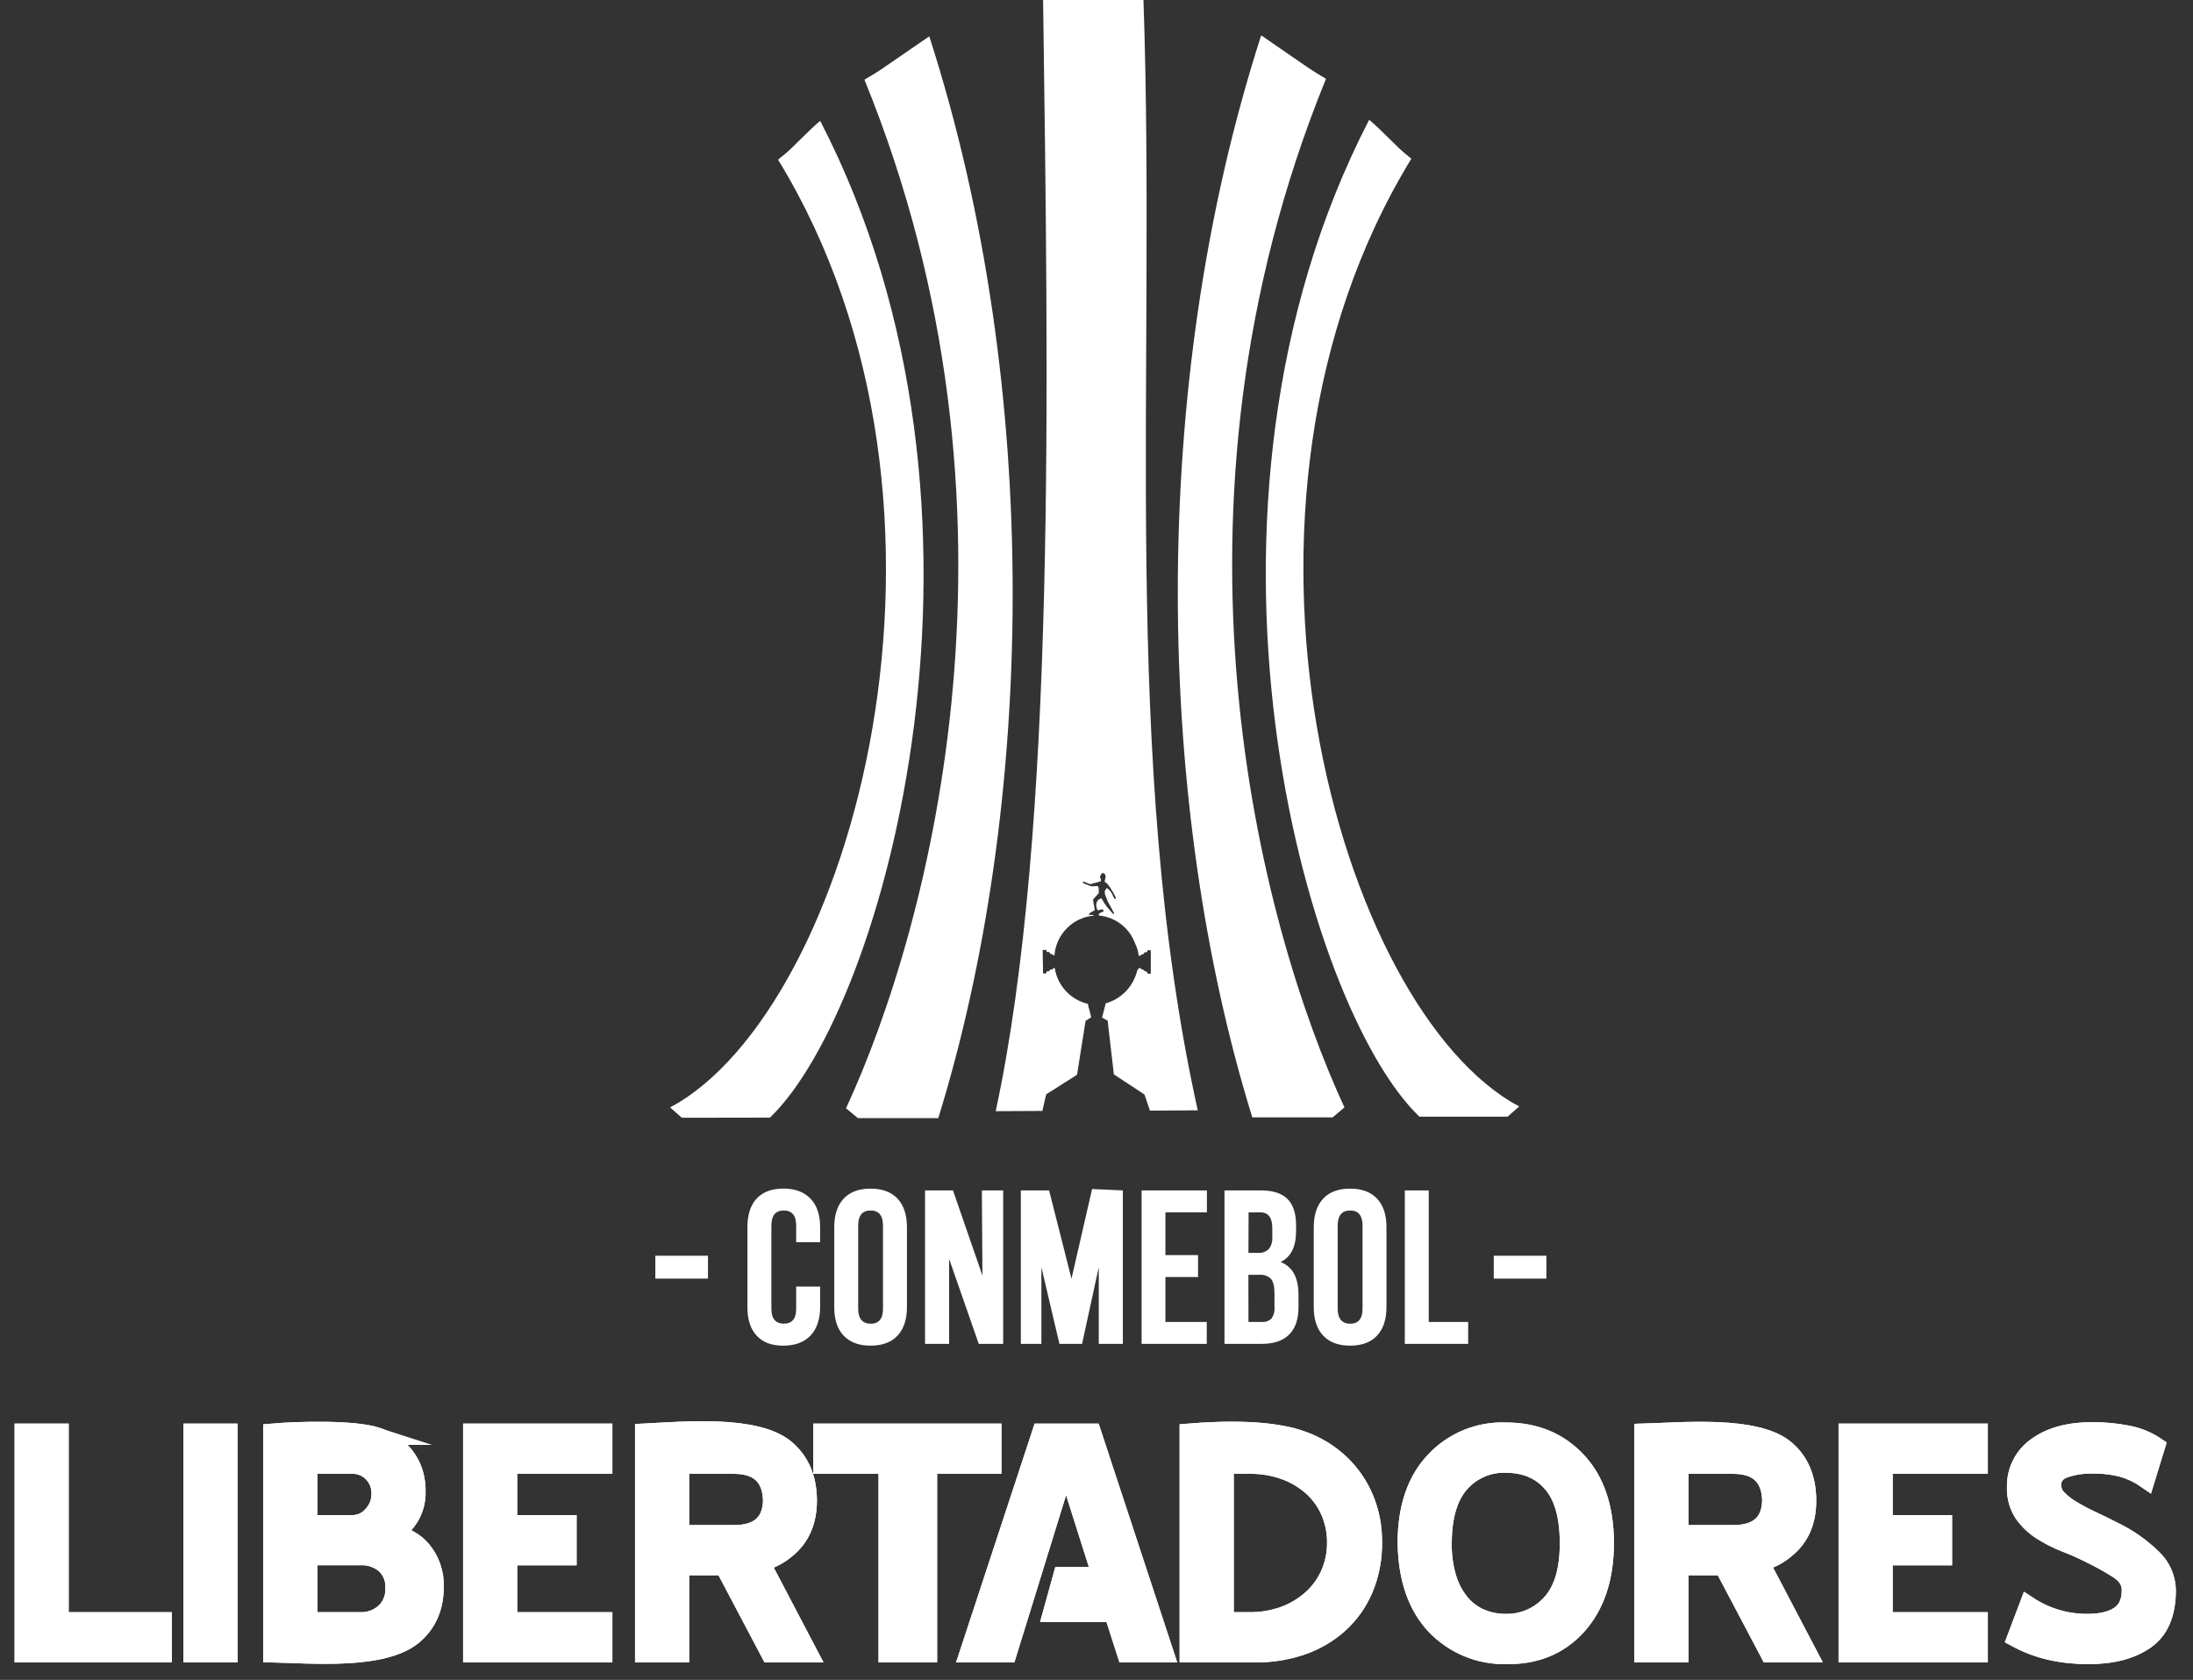 <?xml version="1.0" encoding="UTF-8"?> <svg xmlns="http://www.w3.org/2000/svg" width="94" height="72" viewBox="0 0 94 72" fill="none"><rect x="0" y="0" width="94" height="72" fill="#333333" stroke="none"/><path fill-rule="evenodd" clip-rule="evenodd" d="M60.215 57.597V51.02H61.242V56.658H62.931V57.597H60.215ZM57.338 56.082C57.338 56.513 57.517 56.73 57.874 56.734C58.228 56.734 58.406 56.515 58.403 56.082V52.529C58.403 52.097 58.226 51.881 57.871 51.881C57.517 51.881 57.338 52.098 57.338 52.529V56.082ZM56.312 56.02V52.598C56.312 52.071 56.446 51.664 56.714 51.376C56.982 51.088 57.367 50.944 57.871 50.944C58.372 50.944 58.758 51.088 59.027 51.376C59.297 51.664 59.431 52.071 59.429 52.598V56.02C59.429 56.547 59.295 56.954 59.027 57.242C58.76 57.53 58.374 57.674 57.871 57.674C57.368 57.674 56.983 57.53 56.714 57.242C56.445 56.954 56.312 56.547 56.312 56.02V56.02ZM53.513 53.697H53.913C53.999 53.705 54.085 53.695 54.166 53.667C54.247 53.639 54.321 53.595 54.383 53.536C54.498 53.385 54.552 53.196 54.535 53.007V52.638C54.535 52.185 54.366 51.96 54.016 51.96H53.519L53.513 53.697ZM53.513 56.658H54.098C54.171 56.664 54.244 56.654 54.313 56.629C54.382 56.604 54.445 56.565 54.498 56.514C54.6 56.368 54.647 56.189 54.629 56.011V55.436C54.629 55.136 54.578 54.928 54.478 54.81C54.41 54.746 54.33 54.698 54.243 54.668C54.155 54.639 54.062 54.628 53.971 54.637H53.511L53.513 56.658ZM52.486 57.597V51.02H54.035C54.564 51.02 54.949 51.144 55.192 51.392C55.435 51.639 55.556 52.018 55.555 52.529V52.763C55.555 53.435 55.334 53.877 54.892 54.089C55.404 54.29 55.659 54.759 55.658 55.496V56.034C55.658 56.541 55.526 56.928 55.262 57.194C54.998 57.461 54.61 57.595 54.098 57.597H52.486ZM48.933 57.597V51.02H51.732V51.96H49.954V53.792H51.353V54.732H49.954V56.658H51.726V57.597H48.933ZM43.757 57.597V51.02H44.968L45.928 54.803L46.811 50.961L48.13 51.02V57.597H47.097V54.309L46.382 57.597H45.411L44.638 54.309V57.597H43.757ZM39.651 57.597V51.02H40.848L42.111 54.67L42.086 51.02H43V57.597H41.953L40.683 53.958V57.597H39.651ZM36.785 56.082C36.785 56.514 36.965 56.73 37.319 56.734C37.673 56.738 37.852 56.515 37.848 56.082V52.529C37.848 52.097 37.672 51.881 37.316 51.881C36.961 51.881 36.785 52.098 36.785 52.529V56.082ZM35.759 56.02V52.598C35.759 52.071 35.892 51.664 36.159 51.376C36.426 51.088 36.812 50.944 37.316 50.944C37.819 50.944 38.205 51.088 38.474 51.376C38.742 51.664 38.876 52.071 38.875 52.598V56.02C38.875 56.547 38.741 56.954 38.474 57.242C38.206 57.53 37.82 57.674 37.316 57.674C36.814 57.674 36.429 57.53 36.159 57.242C35.889 56.954 35.756 56.547 35.759 56.02V56.02ZM32.037 56.02V52.598C32.037 52.065 32.168 51.657 32.43 51.373C32.692 51.089 33.073 50.945 33.573 50.941C34.073 50.941 34.463 51.085 34.74 51.373C35.017 51.661 35.153 52.064 35.153 52.596V53.24H34.127V52.529C34.127 52.097 33.949 51.881 33.594 51.881C33.24 51.881 33.064 52.098 33.064 52.53V56.086C33.064 56.518 33.243 56.731 33.599 56.731C33.954 56.731 34.13 56.517 34.127 56.086V55.142H35.153V56.017C35.153 56.55 35.01 56.958 34.74 57.243C34.47 57.528 34.073 57.675 33.573 57.675C33.073 57.675 32.691 57.531 32.43 57.243C32.168 56.956 32.037 56.558 32.037 56.02V56.02Z" fill="white"></path><path fill-rule="evenodd" clip-rule="evenodd" d="M33.003 47.9C37.939 43.174 43.829 21.943 35.157 5.181C34.645 5.597 33.9 6.423 33.389 6.839C42.509 21.902 37.356 42.306 29.531 47.048L28.726 47.466L29.225 47.906L33.003 47.9Z" fill="white"></path><path fill-rule="evenodd" clip-rule="evenodd" d="M32.568 47.46C37.404 42.876 43.343 21.896 34.855 5.628L33.35 6.842C42.527 21.858 36.493 43.289 28.735 47.46H32.568Z" fill="white"></path><path fill-rule="evenodd" clip-rule="evenodd" d="M60.842 47.861C55.905 43.135 50.016 21.904 58.687 5.135C59.199 5.552 59.944 6.377 60.456 6.794C51.336 21.858 56.488 42.262 64.314 47.004L65.118 47.421L64.621 47.861H60.842Z" fill="white"></path><path fill-rule="evenodd" clip-rule="evenodd" d="M61.276 47.421C56.441 42.836 50.502 21.858 58.99 5.59L60.495 6.801C51.317 21.819 57.351 43.251 65.11 47.421H61.276Z" fill="white"></path><path fill-rule="evenodd" clip-rule="evenodd" d="M39.832 1.556L37.146 3.404C44.825 21.61 40.245 38.876 36.64 47.06C36.628 47.09 36.263 47.499 36.265 47.5L36.772 47.922H40.218C44.342 34.604 44.727 16.739 39.832 1.556Z" fill="white"></path><path fill-rule="evenodd" clip-rule="evenodd" d="M54.059 1.515C54.955 2.131 55.85 2.748 56.745 3.365C49.118 17.85 51.355 32.586 56.908 46.827C56.92 46.857 57.643 47.447 57.623 47.467L57.124 47.889H53.678C49.55 34.565 49.164 16.694 54.059 1.515Z" fill="white"></path><path fill-rule="evenodd" clip-rule="evenodd" d="M39.537 1.938L37.053 3.415C44.575 21.859 39.911 39.622 36.265 47.499H39.711C43.756 34.187 44.163 16.998 39.537 1.938Z" fill="white"></path><path fill-rule="evenodd" clip-rule="evenodd" d="M54.355 1.9L56.837 3.376C49.317 21.82 53.979 39.582 57.627 47.46H54.181C50.136 34.147 49.728 16.957 54.355 1.9Z" fill="white"></path><path fill-rule="evenodd" clip-rule="evenodd" d="M44.679 47.614L44.843 46.903L46.166 46.063L46.532 43.75L46.768 43.606C46.784 43.597 46.655 43.16 46.638 43.079V43.025C46.274 42.942 45.943 42.751 45.688 42.477C45.433 42.202 45.266 41.856 45.209 41.485C45.141 41.493 45.136 41.511 45.102 41.555H45.006L44.973 41.627H44.871L44.843 41.721H44.709L44.693 40.713H44.846L44.868 40.8H44.969L45.021 40.88C45.209 40.903 45.068 40.952 45.196 40.948C45.232 40.506 45.423 40.092 45.735 39.779C46.047 39.466 46.459 39.276 46.898 39.242V39.242C46.83 39.191 46.755 39.218 46.668 39.208C46.692 39.102 46.844 39.074 46.925 39.012C46.918 38.868 46.861 38.724 46.854 38.55L47.094 38.283C47.094 38.185 47.12 38.057 47.058 37.982C46.974 37.953 46.83 38.026 46.694 37.957C46.618 37.92 46.408 37.859 46.408 37.813C46.428 37.726 46.609 37.88 46.745 37.893C46.875 37.852 47.067 37.812 47.184 37.77C47.227 37.626 47.074 37.644 47.217 37.445C47.225 37.437 47.235 37.43 47.245 37.425C47.256 37.421 47.268 37.419 47.279 37.419C47.291 37.419 47.303 37.421 47.314 37.425C47.324 37.43 47.334 37.437 47.342 37.445C47.45 37.589 47.342 37.661 47.354 37.799C47.425 37.855 47.45 37.852 47.507 37.93C47.628 38.099 47.734 38.277 47.825 38.464C47.833 38.503 47.825 38.534 47.794 38.526C47.704 38.497 47.698 38.211 47.44 38.057C47.354 38.175 47.331 38.2 47.368 38.344L47.48 38.632L47.73 39.091C47.785 39.192 47.73 39.178 47.694 39.155L47.44 38.857C47.356 38.744 47.28 38.626 47.212 38.503C46.952 38.553 46.947 38.871 47.054 39.018C47.138 39.001 47.267 38.942 47.301 39.007C47.324 39.127 47.158 39.06 47.088 39.202L47.117 39.242C47.46 39.274 47.786 39.404 48.059 39.616C48.332 39.828 48.538 40.114 48.656 40.44C48.738 40.603 48.789 40.78 48.807 40.962C48.978 40.972 48.816 40.916 49.016 40.893L49.067 40.81H49.161L49.194 40.725H49.327V41.732H49.2C49.127 41.588 49.154 41.672 49.057 41.611C49.016 41.587 49.07 41.596 48.994 41.564L48.906 41.521C48.857 41.485 48.924 41.501 48.825 41.486C48.794 41.523 48.767 41.562 48.743 41.604C48.661 41.937 48.494 42.242 48.257 42.488C48.02 42.734 47.722 42.911 47.394 43.003L47.239 43.615L47.477 43.744L47.744 46.047L49.056 46.91L49.291 47.6L51.34 47.588C48.025 32.63 49.563 15.975 49.013 0H44.711C44.933 16.442 45.275 35.555 42.68 47.624L44.679 47.614Z" fill="white"></path><path fill-rule="evenodd" clip-rule="evenodd" d="M72.001 62.793V65.739H74.28C75.34 65.739 75.882 65.265 75.907 64.317C75.882 63.301 75.339 62.793 74.28 62.793H72.001ZM73.858 67.143H72.001V70.876H70.429V61.389C72.051 61.345 75.294 61.027 76.557 62.109C77.157 62.622 77.464 63.342 77.476 64.268C77.489 65.194 77.182 65.907 76.557 66.408C76.24 66.677 75.867 66.87 75.466 66.973L77.515 70.878H75.83L73.858 67.143Z" fill="white" stroke="white" stroke-width="0.75" stroke-miterlimit="10"></path><path d="M72.001 62.793V65.739H74.28C75.34 65.739 75.882 65.265 75.907 64.317C75.882 63.301 75.339 62.793 74.28 62.793H72.001ZM73.858 67.143H72.001V70.876H70.429V61.389C72.051 61.345 75.294 61.027 76.557 62.109C77.157 62.622 77.464 63.342 77.476 64.268C77.489 65.194 77.182 65.907 76.557 66.408C76.24 66.677 75.867 66.87 75.466 66.973L77.515 70.878H75.83L73.858 67.143Z" fill="white" stroke="white" stroke-width="0.75"></path><path fill-rule="evenodd" clip-rule="evenodd" d="M64.543 62.747C64.176 62.734 63.811 62.803 63.475 62.95C63.138 63.097 62.838 63.317 62.596 63.594C62.102 64.158 61.854 65.012 61.853 66.154C61.843 66.665 61.914 67.174 62.063 67.661C62.183 68.047 62.377 68.405 62.635 68.715C62.867 68.986 63.157 69.2 63.484 69.339C63.819 69.478 64.179 69.549 64.543 69.545C64.903 69.552 65.26 69.482 65.591 69.338C65.922 69.195 66.219 68.983 66.461 68.715C66.975 68.16 67.232 67.307 67.233 66.154C67.234 65.002 66.996 64.149 66.519 63.594C66.04 63.029 65.382 62.747 64.543 62.747ZM64.552 70.95C63.986 70.961 63.423 70.854 62.899 70.636C62.375 70.417 61.901 70.093 61.508 69.682C60.716 68.837 60.307 67.655 60.282 66.137C60.282 64.619 60.684 63.438 61.489 62.593C61.882 62.176 62.358 61.849 62.886 61.634C63.415 61.418 63.983 61.319 64.552 61.342C65.804 61.342 66.825 61.764 67.616 62.608C68.406 63.453 68.802 64.629 68.803 66.137C68.803 67.633 68.407 68.82 67.616 69.699C66.838 70.553 65.817 70.97 64.552 70.95Z" fill="white" stroke="white" stroke-width="0.75" stroke-miterlimit="10"></path><path d="M64.543 62.747C64.176 62.734 63.811 62.803 63.475 62.95C63.138 63.097 62.838 63.317 62.596 63.594C62.102 64.158 61.854 65.012 61.853 66.154C61.843 66.665 61.914 67.174 62.063 67.661C62.183 68.047 62.377 68.405 62.635 68.715C62.867 68.986 63.157 69.2 63.484 69.339C63.819 69.478 64.179 69.549 64.543 69.545C64.903 69.552 65.26 69.482 65.591 69.338C65.922 69.195 66.219 68.983 66.461 68.715C66.975 68.16 67.232 67.307 67.233 66.154C67.234 65.002 66.996 64.149 66.519 63.594C66.04 63.029 65.382 62.747 64.543 62.747ZM64.552 70.95C63.986 70.961 63.423 70.854 62.899 70.636C62.375 70.417 61.901 70.093 61.508 69.682C60.716 68.837 60.307 67.655 60.282 66.137C60.282 64.619 60.684 63.438 61.489 62.593C61.882 62.176 62.358 61.849 62.886 61.634C63.415 61.418 63.983 61.319 64.552 61.342C65.804 61.342 66.825 61.764 67.616 62.608C68.406 63.453 68.802 64.629 68.803 66.137C68.803 67.633 68.407 68.82 67.616 69.699C66.838 70.553 65.817 70.97 64.552 70.95Z" fill="white" stroke="white" stroke-width="0.75"></path><path fill-rule="evenodd" clip-rule="evenodd" d="M52.509 62.793V69.472H53.562C54.064 69.477 54.563 69.393 55.036 69.223C55.465 69.066 55.861 68.829 56.204 68.526C56.534 68.23 56.799 67.867 56.98 67.461C57.166 67.04 57.261 66.584 57.257 66.123C57.262 65.656 57.167 65.194 56.98 64.767C56.801 64.362 56.536 64.002 56.204 63.711C55.861 63.412 55.465 63.182 55.036 63.032C54.562 62.867 54.063 62.786 53.562 62.791L52.509 62.793ZM50.937 70.876V61.389C52.43 61.269 54.531 61.209 55.905 61.741C56.489 61.959 57.024 62.294 57.477 62.725C57.916 63.145 58.265 63.652 58.501 64.214C58.749 64.811 58.873 65.452 58.866 66.098C58.877 66.785 58.746 67.468 58.483 68.102C58.241 68.676 57.879 69.19 57.42 69.608C56.955 70.027 56.411 70.347 55.821 70.551C55.174 70.773 54.495 70.883 53.812 70.876H50.937Z" fill="white" stroke="white" stroke-width="0.75" stroke-miterlimit="10"></path><path d="M52.509 62.793V69.472H53.562C54.064 69.477 54.563 69.393 55.036 69.223C55.465 69.066 55.861 68.829 56.204 68.526C56.534 68.23 56.799 67.867 56.98 67.461C57.166 67.04 57.261 66.584 57.257 66.123C57.262 65.656 57.167 65.194 56.98 64.767C56.801 64.362 56.536 64.002 56.204 63.711C55.861 63.412 55.465 63.182 55.036 63.032C54.562 62.867 54.063 62.786 53.562 62.791L52.509 62.793ZM50.937 70.876V61.389C52.43 61.269 54.531 61.209 55.905 61.741C56.489 61.959 57.024 62.294 57.477 62.725C57.916 63.145 58.265 63.652 58.501 64.214C58.749 64.811 58.873 65.452 58.866 66.098C58.877 66.785 58.746 67.468 58.483 68.102C58.241 68.676 57.879 69.19 57.42 69.608C56.955 70.027 56.411 70.347 55.821 70.551C55.174 70.773 54.495 70.883 53.812 70.876H50.937Z" fill="white" stroke="white" stroke-width="0.75"></path><path fill-rule="evenodd" clip-rule="evenodd" d="M46.821 61.389L49.943 70.876H48.258L47.702 69.146H45.073L45.519 67.537H47.185L45.692 62.827L44.236 67.537L43.739 69.146L43.203 70.876H41.498L44.619 61.389H46.821Z" fill="white" stroke="white" stroke-width="0.75" stroke-miterlimit="10"></path><path d="M46.821 61.389L49.943 70.876H48.258L47.702 69.146H45.073L45.519 67.537H47.185L45.692 62.827L44.236 67.537L43.739 69.146L43.203 70.876H41.498L44.619 61.389H46.821Z" fill="white" stroke="white" stroke-width="0.75"></path><path fill-rule="evenodd" clip-rule="evenodd" d="M39.794 70.876H38.032V62.793H35.237V61.389H42.551V62.793H39.794V70.876Z" fill="white" stroke="white" stroke-width="0.75" stroke-miterlimit="10"></path><path d="M39.794 70.876H38.032V62.793H35.237V61.389H42.551V62.793H39.794V70.876Z" fill="white" stroke="white" stroke-width="0.75"></path><path fill-rule="evenodd" clip-rule="evenodd" d="M29.166 62.793V65.739H31.453C32.513 65.739 33.055 65.265 33.08 64.317C33.054 63.301 32.512 62.793 31.453 62.793H29.166ZM31.024 67.143H29.166V70.876H27.595V61.389C29.274 61.307 32.453 60.998 33.723 62.109C34.316 62.63 34.629 63.341 34.642 64.268C34.654 65.195 34.334 65.917 33.723 66.408C33.406 66.677 33.033 66.87 32.631 66.973L34.68 70.878H32.997L31.024 67.143Z" fill="white" stroke="white" stroke-width="0.75" stroke-miterlimit="10"></path><path d="M29.166 62.793V65.739H31.453C32.513 65.739 33.055 65.265 33.08 64.317C33.054 63.301 32.512 62.793 31.453 62.793H29.166ZM31.024 67.143H29.166V70.876H27.595V61.389C29.274 61.307 32.453 60.998 33.723 62.109C34.316 62.63 34.629 63.341 34.642 64.268C34.654 65.195 34.334 65.917 33.723 66.408C33.406 66.677 33.033 66.87 32.631 66.973L34.68 70.878H32.997L31.024 67.143Z" fill="white" stroke="white" stroke-width="0.75"></path><path fill-rule="evenodd" clip-rule="evenodd" d="M20.225 61.389H25.873V62.793H21.795V65.311H24.341V66.714H21.795V69.472H25.873V70.876H20.225V61.389Z" fill="white" stroke="white" stroke-width="0.75" stroke-miterlimit="10"></path><path d="M20.225 61.389H25.873V62.793H21.795V65.311H24.341V66.714H21.795V69.472H25.873V70.876H20.225V61.389Z" fill="white" stroke="white" stroke-width="0.75"></path><path fill-rule="evenodd" clip-rule="evenodd" d="M89.522 70.95C88.975 70.952 88.429 70.895 87.894 70.778C87.373 70.659 86.87 70.469 86.4 70.213L86.938 68.791C87.694 69.29 88.58 69.552 89.484 69.545C90.071 69.545 90.524 69.433 90.844 69.211C91.164 68.99 91.321 68.635 91.321 68.155C91.321 67.812 91.153 67.53 90.814 67.304C90.392 67.035 89.954 66.791 89.502 66.576C89.21 66.428 88.881 66.284 88.516 66.144C88.163 66.005 87.823 65.832 87.502 65.628C87.195 65.433 86.928 65.179 86.716 64.882C86.494 64.541 86.383 64.138 86.4 63.731C86.392 63.387 86.469 63.047 86.625 62.741C86.78 62.434 87.009 62.172 87.291 61.978C87.885 61.545 88.68 61.328 89.675 61.328C90.186 61.325 90.696 61.373 91.197 61.471C91.639 61.554 92.059 61.726 92.433 61.977L91.991 63.416C91.685 63.204 91.348 63.042 90.991 62.937C90.557 62.823 90.108 62.771 89.66 62.782C89.259 62.775 88.861 62.838 88.482 62.97C88.144 63.096 87.975 63.324 87.975 63.655C87.976 63.863 88.059 64.063 88.205 64.212C88.386 64.399 88.592 64.561 88.818 64.691C89.095 64.858 89.382 65.01 89.675 65.145C89.994 65.294 90.32 65.454 90.653 65.625C91.244 65.914 91.787 66.295 92.26 66.754C92.455 66.933 92.611 67.15 92.72 67.391C92.829 67.633 92.887 67.894 92.891 68.159C92.891 69.164 92.585 69.88 91.973 70.308C91.36 70.736 90.543 70.95 89.522 70.95Z" fill="white" stroke="white" stroke-width="0.75" stroke-miterlimit="10"></path><path d="M89.522 70.95C88.975 70.952 88.429 70.895 87.894 70.778C87.373 70.659 86.87 70.469 86.4 70.213L86.938 68.791C87.694 69.29 88.58 69.552 89.484 69.545C90.071 69.545 90.524 69.433 90.844 69.211C91.164 68.99 91.321 68.635 91.321 68.155C91.321 67.812 91.153 67.53 90.814 67.304C90.392 67.035 89.954 66.791 89.502 66.576C89.21 66.428 88.881 66.284 88.516 66.144C88.163 66.005 87.823 65.832 87.502 65.628C87.195 65.433 86.928 65.179 86.716 64.882C86.494 64.541 86.383 64.138 86.4 63.731C86.392 63.387 86.469 63.047 86.625 62.741C86.78 62.434 87.009 62.172 87.291 61.978C87.885 61.545 88.68 61.328 89.675 61.328C90.186 61.325 90.696 61.373 91.197 61.471C91.639 61.554 92.059 61.726 92.433 61.977L91.991 63.416C91.685 63.204 91.348 63.042 90.991 62.937C90.557 62.823 90.108 62.771 89.66 62.782C89.259 62.775 88.861 62.838 88.482 62.97C88.144 63.096 87.975 63.324 87.975 63.655C87.976 63.863 88.059 64.063 88.205 64.212C88.386 64.399 88.592 64.561 88.818 64.691C89.095 64.858 89.382 65.01 89.675 65.145C89.994 65.294 90.32 65.454 90.653 65.625C91.244 65.914 91.787 66.295 92.26 66.754C92.455 66.933 92.611 67.15 92.72 67.391C92.829 67.633 92.887 67.894 92.891 68.159C92.891 69.164 92.585 69.88 91.973 70.308C91.36 70.736 90.543 70.95 89.522 70.95Z" fill="white" stroke="white" stroke-width="0.75"></path><path fill-rule="evenodd" clip-rule="evenodd" d="M79.182 61.389H84.83V62.793H80.752V65.311H83.299V66.714H80.752V69.472H84.83V70.876H79.182V61.389Z" fill="white" stroke="white" stroke-width="0.75" stroke-miterlimit="10"></path><path d="M79.182 61.389H84.83V62.793H80.752V65.311H83.299V66.714H80.752V69.472H84.83V70.876H79.182V61.389Z" fill="white" stroke="white" stroke-width="0.75"></path><path fill-rule="evenodd" clip-rule="evenodd" d="M13.234 69.472H15.435C15.819 69.486 16.193 69.351 16.48 69.094C16.618 68.964 16.727 68.804 16.798 68.627C16.869 68.45 16.901 68.259 16.892 68.068C16.904 67.881 16.873 67.693 16.804 67.519C16.734 67.344 16.626 67.188 16.488 67.061C16.205 66.822 15.844 66.697 15.474 66.71H13.234V69.472ZM15.11 65.311C15.268 65.311 15.425 65.276 15.569 65.21C15.713 65.143 15.841 65.046 15.944 64.925C16.174 64.683 16.3 64.361 16.297 64.026C16.302 63.863 16.274 63.701 16.215 63.549C16.156 63.398 16.067 63.26 15.953 63.144C15.844 63.03 15.713 62.94 15.568 62.88C15.422 62.819 15.267 62.79 15.11 62.792H13.234V65.311H15.11ZM16.157 61.552C16.481 61.654 16.782 61.82 17.041 62.04C17.298 62.258 17.505 62.529 17.647 62.836C17.8 63.177 17.875 63.549 17.867 63.924C17.878 64.295 17.788 64.662 17.606 64.984C17.426 65.286 17.182 65.543 16.892 65.738C17.119 65.776 17.338 65.851 17.54 65.962C17.752 66.077 17.942 66.231 18.099 66.415C18.468 66.857 18.664 67.42 18.648 67.998C18.648 68.888 18.343 69.591 17.735 70.105C16.437 71.203 13.305 70.912 11.658 70.875V61.389C12.791 61.291 15.163 61.227 16.159 61.552H16.157Z" fill="white" stroke="white" stroke-width="0.75" stroke-miterlimit="10"></path><path d="M13.234 69.472H15.435C15.819 69.486 16.193 69.351 16.48 69.094C16.618 68.964 16.727 68.804 16.798 68.627C16.869 68.45 16.901 68.259 16.892 68.068C16.904 67.881 16.873 67.693 16.804 67.519C16.734 67.344 16.626 67.188 16.488 67.061C16.205 66.822 15.844 66.697 15.474 66.71H13.234V69.472ZM15.11 65.311C15.268 65.311 15.425 65.276 15.569 65.21C15.713 65.143 15.841 65.046 15.944 64.925C16.174 64.683 16.3 64.361 16.297 64.026C16.302 63.863 16.274 63.701 16.215 63.549C16.156 63.398 16.067 63.26 15.953 63.144C15.844 63.03 15.713 62.94 15.568 62.88C15.422 62.819 15.267 62.79 15.11 62.792H13.234V65.311H15.11ZM16.157 61.552C16.481 61.654 16.782 61.82 17.041 62.04C17.298 62.258 17.505 62.529 17.647 62.836C17.8 63.177 17.875 63.549 17.867 63.924C17.878 64.295 17.788 64.662 17.606 64.984C17.426 65.286 17.182 65.543 16.892 65.738C17.119 65.776 17.338 65.851 17.54 65.962C17.752 66.077 17.942 66.231 18.099 66.415C18.468 66.857 18.664 67.42 18.648 67.998C18.648 68.888 18.343 69.591 17.735 70.105C16.437 71.203 13.305 70.912 11.658 70.875V61.389C12.791 61.291 15.163 61.227 16.159 61.552H16.157Z" fill="white" stroke="white" stroke-width="0.75"></path><path d="M9.807 61.389H8.237V70.876H9.807V61.389Z" fill="white" stroke="white" stroke-width="0.75" stroke-miterlimit="10"></path><path d="M9.807 61.389H8.237V70.876H9.807V61.389Z" fill="white" stroke="white" stroke-width="0.75"></path><path fill-rule="evenodd" clip-rule="evenodd" d="M1 61.389H2.57V69.472H6.992V70.876H1V61.389Z" fill="white" stroke="white" stroke-width="0.75" stroke-miterlimit="10"></path><path d="M1 61.389H2.57V69.472H6.992V70.876H1V61.389Z" fill="white" stroke="white" stroke-width="0.75"></path><path d="M30.346 53.82H28.09V54.8H30.346V53.82Z" fill="white"></path><path d="M66.284 53.82H64.028V54.8H66.284V53.82Z" fill="white"></path></svg> 